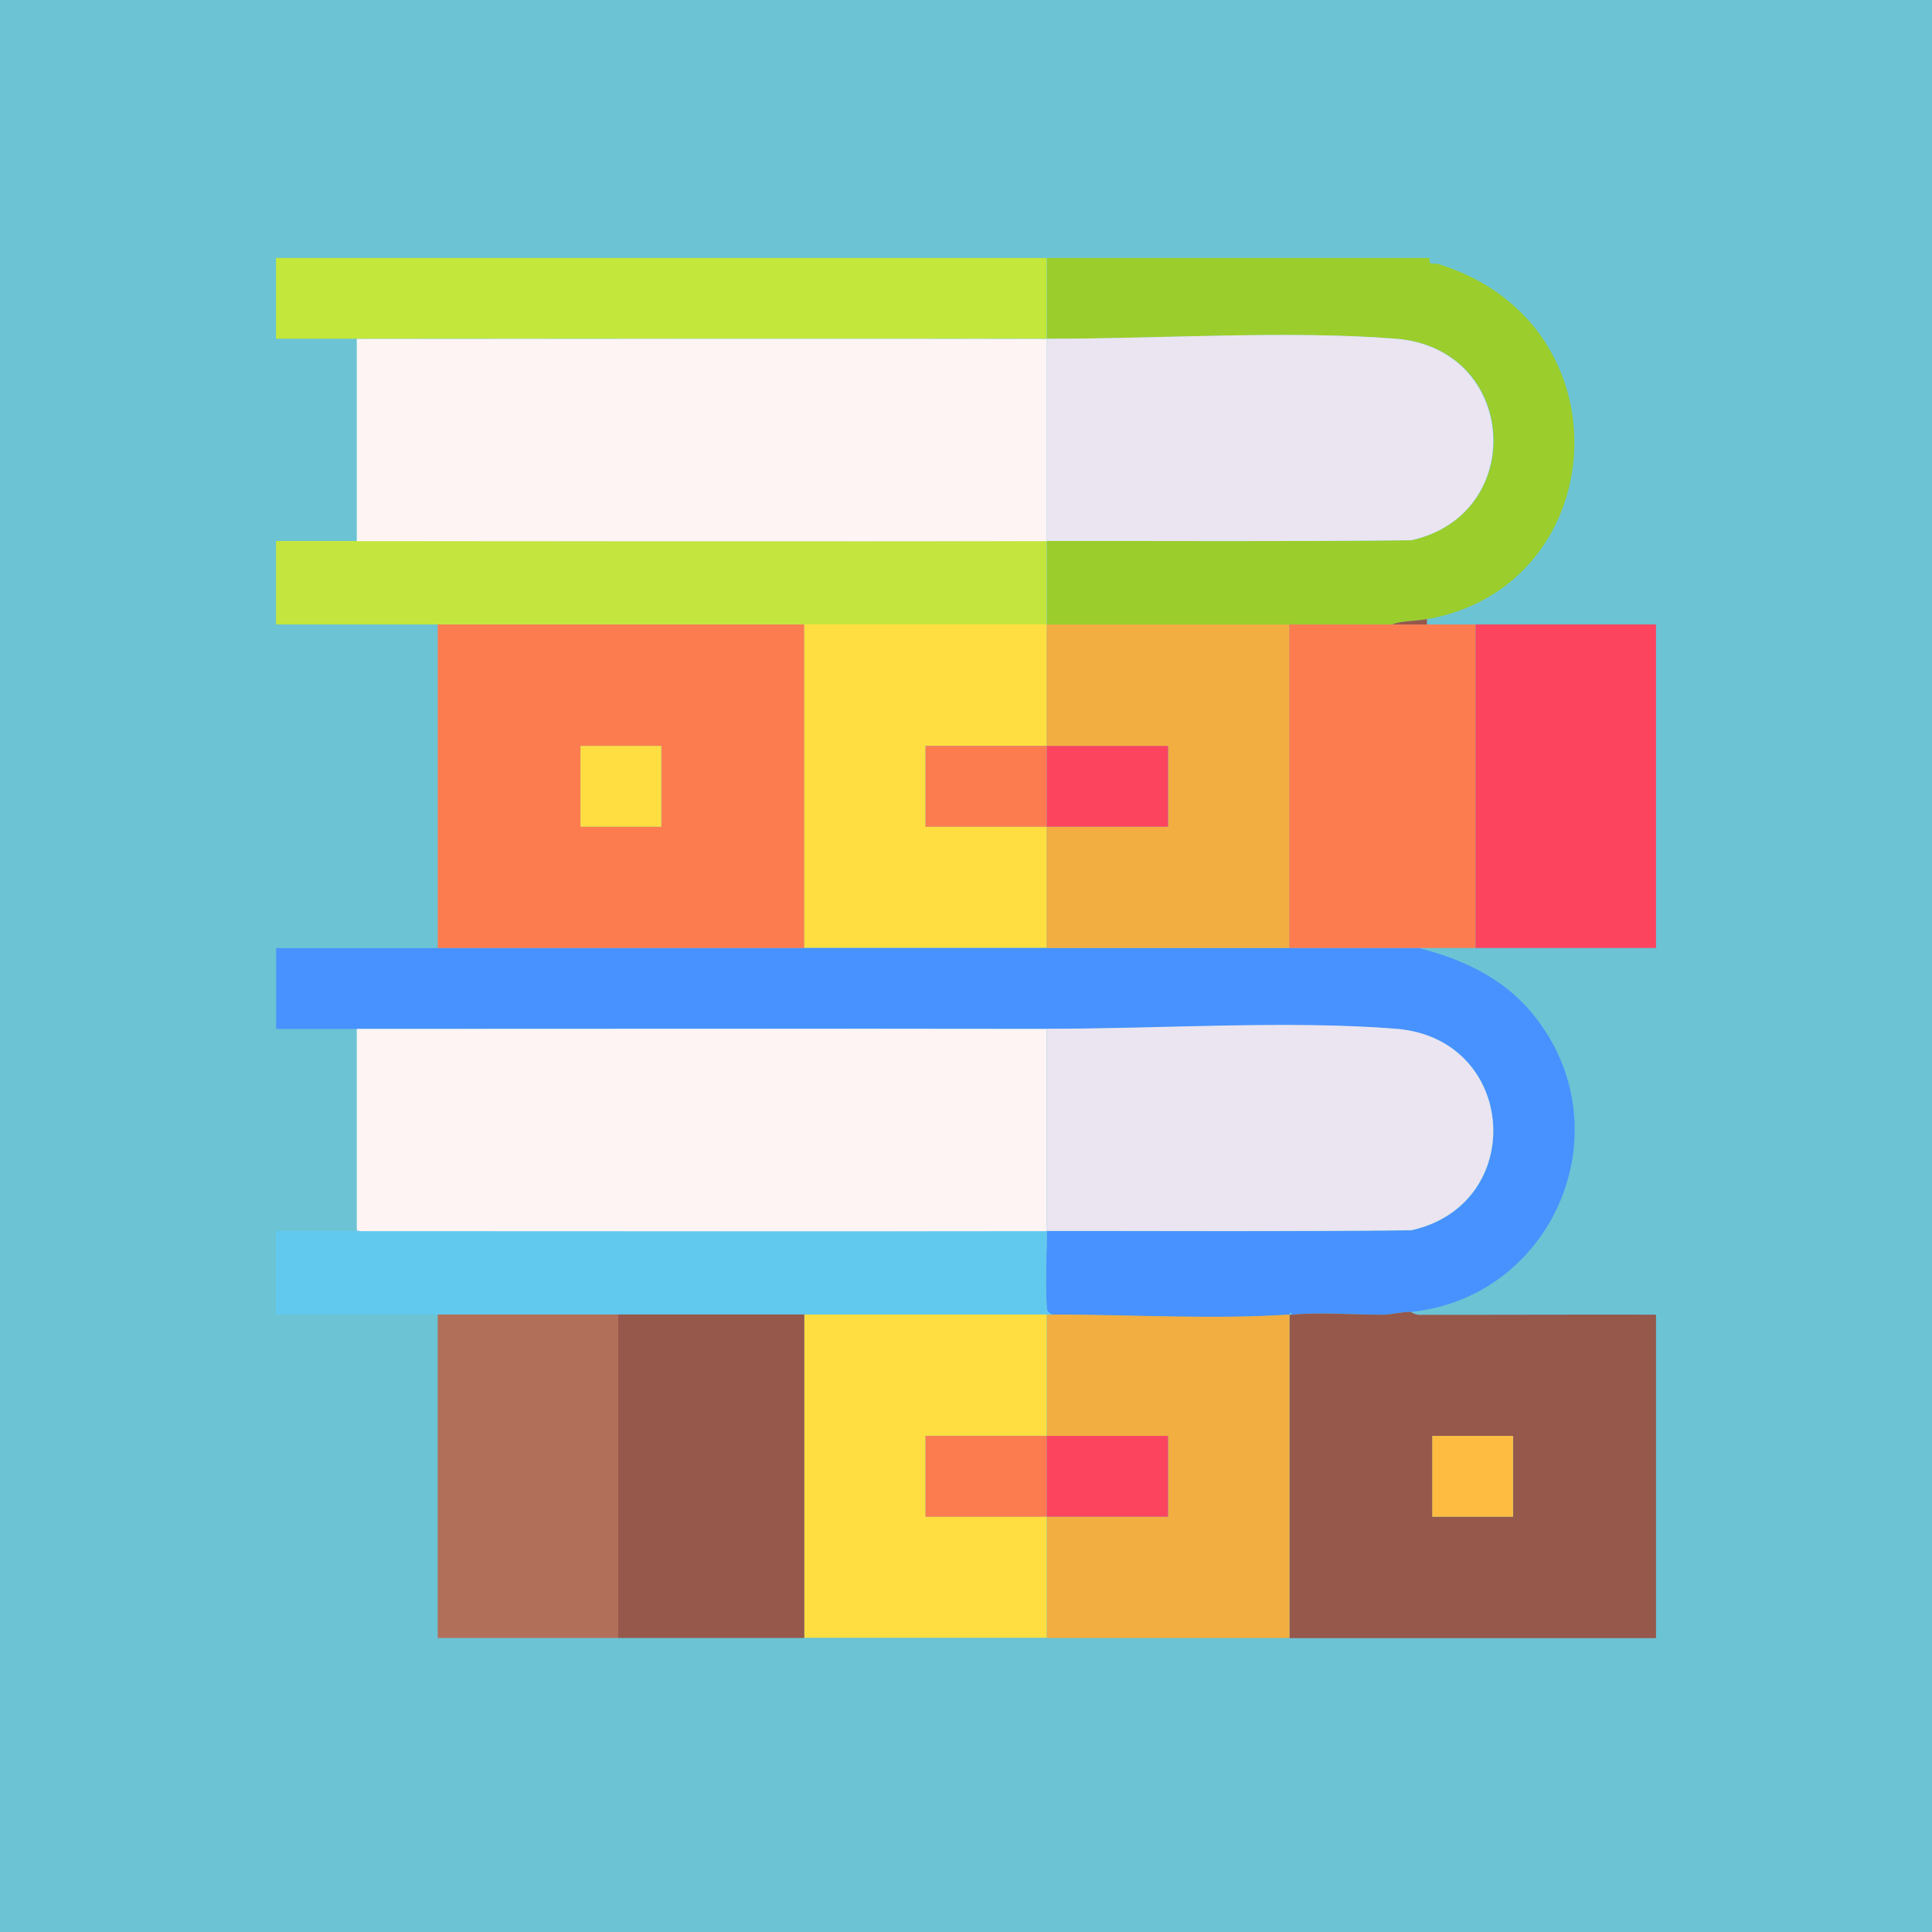 <?xml version="1.0" encoding="UTF-8"?>
<svg id="Capa_1" data-name="Capa 1" xmlns="http://www.w3.org/2000/svg" viewBox="0 0 105 105">
  <defs>
    <style>
      .cls-1 {
        fill: #fc7c4f;
      }

      .cls-2 {
        fill: #f2ae40;
      }

      .cls-3 {
        fill: #febd40;
      }

      .cls-4 {
        fill: #61c9ee;
      }

      .cls-5 {
        fill: #fede40;
      }

      .cls-6 {
        fill: #9bce2c;
      }

      .cls-7 {
        fill: #4792fe;
      }

      .cls-8 {
        fill: #fc445f;
      }

      .cls-9 {
        fill: #96584b;
      }

      .cls-10 {
        fill: #c4e53e;
      }

      .cls-11 {
        fill: #c3e73b;
      }

      .cls-12 {
        fill: #fef4f4;
      }

      .cls-13 {
        fill: #eae5f1;
      }

      .cls-14 {
        fill: #b16f59;
      }

      .cls-15 {
        fill: #6bc3d4;
      }
    </style>
  </defs>
  <rect class="cls-15" width="105" height="105"/>
  <g>
    <path class="cls-7" d="M23.79,51.52c6.64,0,13.28,0,19.92,0,4.39,0,8.79,0,13.18,0h13.18c2.34,0,4.74,0,7.03,0,2.56.66,4.82,1.74,6.44,3.89,4.71,6.2.79,15.13-6.88,15.89-.56,0-1.06.15-1.53.15-1.53,0-3.44-.16-4.91,0l-.06-.11s-.07.11-.08.11c-4.07.28-8.75,0-12.89,0-.28-.14-.28-.2-.3-.5-.09-1.27.01-2.74.01-4.04,6.6-.01,13.21.04,19.81-.04,6.34-1.41,5.78-10.43-.84-10.95-5.86-.46-12.97.02-18.97,0-12.5-.02-25,0-37.5,0h-4.39v-4.39h8.79Z"/>
    <path class="cls-9" d="M76.67,71.3s.23.16.5.16c4.28,0,8.56-.02,12.83-.01v17.58h-19.92v-17.58s.1,0,.15,0c1.47-.15,3.38.01,4.91,0,.48,0,.97-.15,1.53-.15ZM82.24,78.04h-4.39v4.39h4.39v-4.39Z"/>
    <path class="cls-6" d="M77.7,14.02c-.09.44.22.26.47.33,10.46,3.23,9.43,17.54-.61,19.3-.65.11-1.36.08-1.9.29h-18.75v-4.54c6.6-.01,13.21.04,19.81-.04,6.33-1.41,5.8-10.43-.84-10.95-5.86-.46-12.97.02-18.97,0v-4.39h20.8Z"/>
    <path class="cls-5" d="M56.89,71.44v6.59h-6.59v4.39h6.59v6.59h-13.18v-17.58c4.39,0,8.79,0,13.18,0Z"/>
    <path class="cls-2" d="M57.19,71.44c4.14,0,8.82.28,12.89,0v17.58h-13.18v-6.59h6.59v-4.39h-6.59v-6.59h.29Z"/>
    <path class="cls-4" d="M19.39,66.9h.15c12.45,0,24.9.02,37.35,0,0,1.3-.1,2.77-.01,4.04.02.3.02.36.3.5h-.29c-4.39,0-8.79,0-13.18,0-3.37,0-6.74,0-10.11,0H15v-4.54h4.39Z"/>
    <path class="cls-10" d="M19.39,29.4c12.5,0,25,.02,37.5,0v4.54H15v-4.54h4.39Z"/>
    <path class="cls-11" d="M56.89,14.02v4.39c-12.5-.02-25,0-37.5,0h-4.39v-4.39h41.89Z"/>
    <path class="cls-9" d="M43.71,71.44v17.58h-10.11v-17.58c3.37,0,6.74,0,10.11,0Z"/>
    <rect class="cls-14" x="23.79" y="71.44" width="9.81" height="17.58"/>
    <path class="cls-8" d="M90,33.94v17.58c-3.27,0-6.55,0-9.81,0v-17.58h9.81Z"/>
    <path class="cls-12" d="M56.89,55.92c0,3.66-.01,7.33,0,10.99-12.45.02-24.9,0-37.35,0l-.15-.15v-10.84c12.5,0,25-.02,37.5,0Z"/>
    <path class="cls-1" d="M43.71,33.94v17.58c-6.64,0-13.28,0-19.92,0v-17.58h19.92ZM35.95,40.54h-4.39v4.39h4.39v-4.39Z"/>
    <path class="cls-13" d="M56.89,66.9c-.01-3.66,0-7.33,0-10.99,6.01.01,13.11-.47,18.97,0,6.62.52,7.18,9.54.84,10.95-6.6.08-13.21.03-19.81.04Z"/>
    <path class="cls-5" d="M56.89,33.94v6.59h-6.59v4.39h6.59v6.59c-4.39,0-8.79,0-13.18,0v-17.58h13.18Z"/>
    <polygon class="cls-2" points="70.08 33.94 70.08 51.52 56.89 51.52 56.89 44.93 63.49 44.93 63.49 40.54 56.89 40.54 56.89 33.94 70.08 33.94"/>
    <path class="cls-1" d="M75.64,33.94h4.54v17.58c-1.02,0-2.05,0-3.08,0-2.29,0-4.7,0-7.03,0v-17.58h5.57Z"/>
    <path class="cls-4" d="M70.22,71.44s-.1,0-.15,0c.01,0,.04-.09.08-.11l.06.11Z"/>
    <rect class="cls-3" x="77.84" y="78.04" width="4.39" height="4.39"/>
    <path class="cls-13" d="M56.89,29.4v-10.99c6.01.01,13.11-.47,18.97,0,6.64.53,7.17,9.55.84,10.95-6.6.08-13.21.03-19.81.04Z"/>
    <path class="cls-9" d="M77.55,33.65v.29h-1.9c.54-.21,1.26-.18,1.9-.29Z"/>
    <rect class="cls-1" x="50.3" y="78.04" width="6.59" height="4.39"/>
    <rect class="cls-8" x="56.89" y="78.04" width="6.59" height="4.39"/>
    <polygon class="cls-13" points="19.54 66.9 19.39 66.9 19.39 66.76 19.54 66.9"/>
    <path class="cls-12" d="M56.89,18.42v10.99c-12.5.02-25,0-37.5,0v-10.99c12.5,0,25-.02,37.5,0Z"/>
    <rect class="cls-5" x="31.55" y="40.54" width="4.39" height="4.39"/>
    <rect class="cls-1" x="50.3" y="40.54" width="6.59" height="4.39"/>
    <rect class="cls-8" x="56.89" y="40.54" width="6.59" height="4.39"/>
  </g>
</svg>